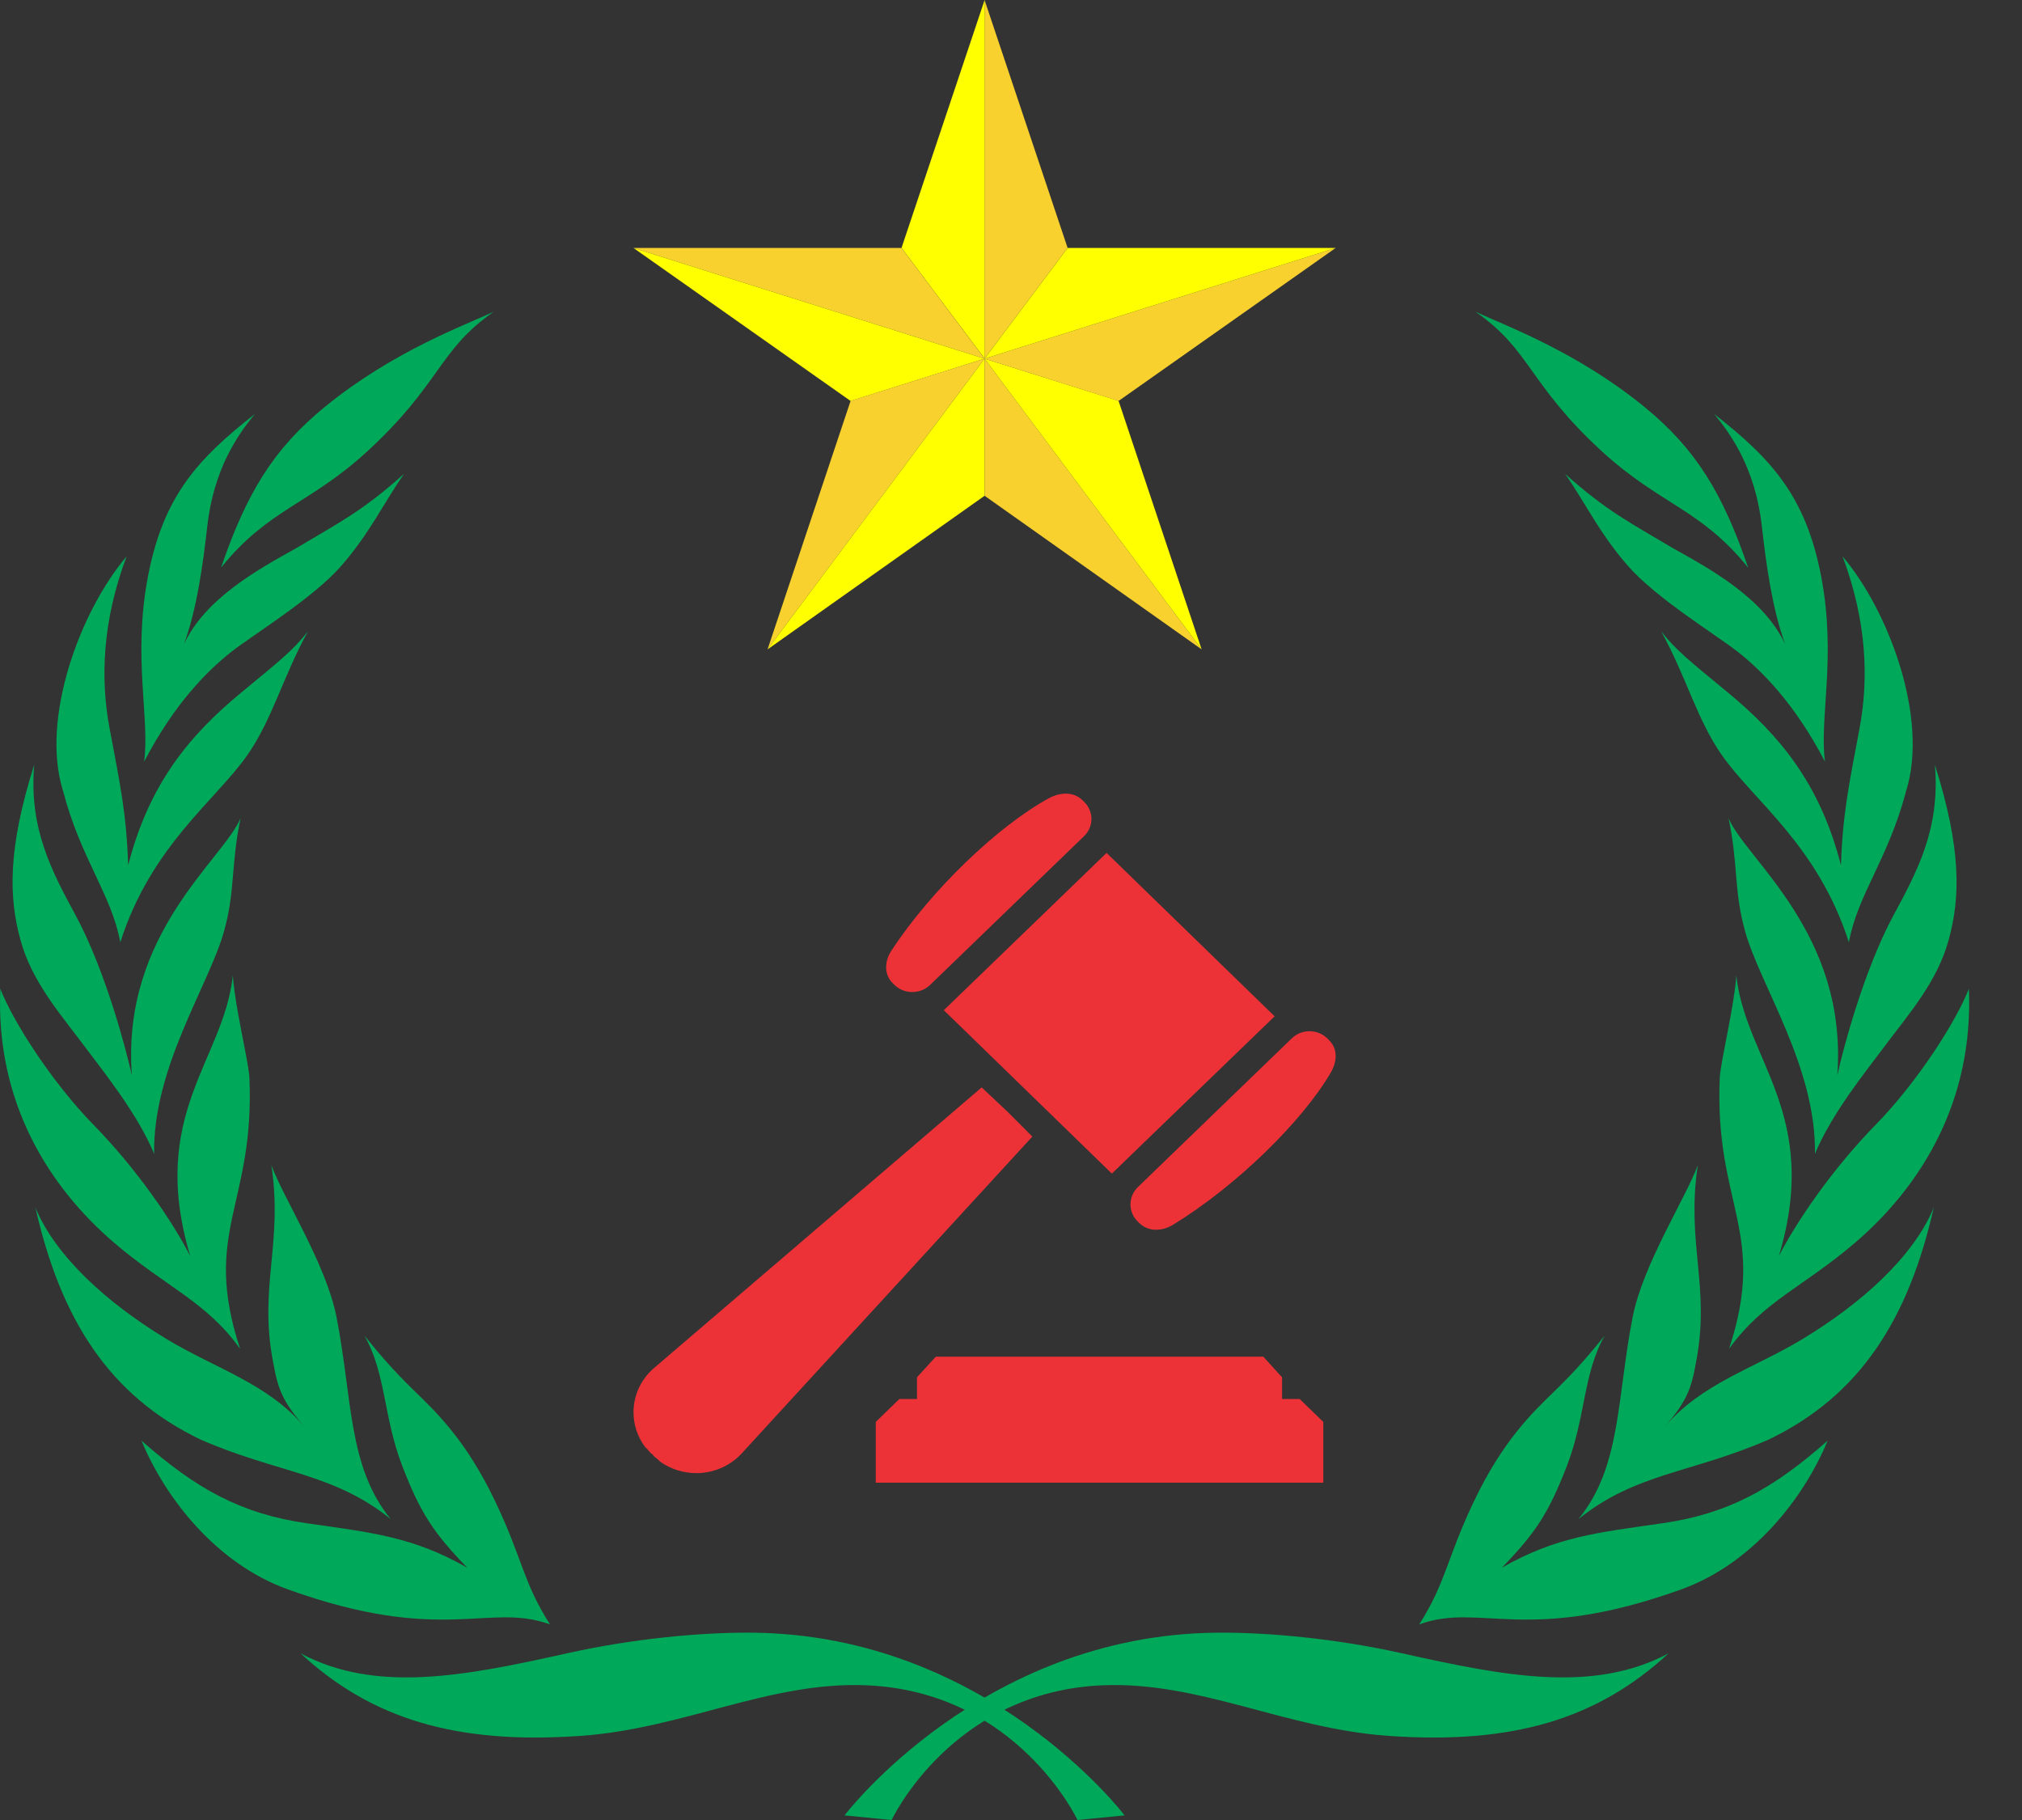 <svg width="40" height="36" viewBox="0 0 40 36" fill="none" xmlns="http://www.w3.org/2000/svg">
<rect x="0" y="0" width="40" height="36" fill="#333333" stroke="none"/>
<g clip-path="url(#clip0_17_2147)">
<path fill-rule="evenodd" clip-rule="evenodd" d="M18.671 19.982L21.891 16.871L25.215 20.103L21.995 23.214L18.671 19.982Z" fill="#ED3237"/>
<path fill-rule="evenodd" clip-rule="evenodd" d="M18.4 19.482C18.204 19.67 17.888 19.67 17.694 19.481L17.665 19.453C17.484 19.277 17.496 19.014 17.634 18.804C18.424 17.598 19.752 16.332 20.748 15.79C20.969 15.67 21.233 15.653 21.412 15.827L21.447 15.861C21.64 16.049 21.639 16.352 21.446 16.539L18.4 19.482Z" fill="#ED3237"/>
<path fill-rule="evenodd" clip-rule="evenodd" d="M12.911 28.769C12.85 28.739 12.824 28.67 12.768 28.63C12.609 28.422 12.526 28.166 12.533 27.904C12.541 27.585 12.684 27.282 12.929 27.068L19.42 21.509L19.929 21.988L20.422 22.482L14.666 28.756C14.444 28.993 14.132 29.131 13.802 29.139C13.531 29.144 13.268 29.062 13.054 28.908C13.013 28.853 12.942 28.829 12.911 28.769Z" fill="#ED3237"/>
<path fill-rule="evenodd" clip-rule="evenodd" d="M22.511 23.48C22.315 23.669 22.315 23.976 22.509 24.164L22.538 24.192C22.719 24.369 22.99 24.358 23.207 24.225C24.454 23.463 25.765 22.18 26.326 21.215C26.451 21.001 26.47 20.746 26.29 20.573L26.255 20.538C26.063 20.351 25.75 20.351 25.557 20.537L22.511 23.48Z" fill="#ED3237"/>
<path fill-rule="evenodd" clip-rule="evenodd" d="M18.513 26.835L18.14 27.243V27.673H17.791L17.325 28.126V29.328H26.178V28.126L25.711 27.673H25.362V27.243L24.99 26.835H18.513Z" fill="#ED3237"/>
<path fill-rule="evenodd" clip-rule="evenodd" d="M16.707 35.909L17.639 36C17.639 36 18.828 33.457 21.819 33.335C23.74 33.257 25.421 34.191 27.466 34.336C29.924 34.509 31.601 34.005 33.009 32.703C31.52 33.498 29.768 33.156 27.738 32.703C26.419 32.409 25.068 32.285 24.065 32.295C19.411 32.339 16.707 35.909 16.707 35.909Z" fill="#00A859"/>
<path fill-rule="evenodd" clip-rule="evenodd" d="M30.752 27.517C30.316 27.94 29.732 28.497 29.165 29.682C28.615 30.831 28.61 31.295 28.075 32.131C29.291 31.689 30.192 32.542 33.26 31.438C34.678 30.928 35.688 29.627 36.155 28.497C35.065 29.458 34.181 29.945 32.881 30.131C31.601 30.315 30.782 30.397 29.711 31.009C30.383 30.315 30.635 29.927 30.992 29.009C31.375 28.023 31.312 27.176 31.747 26.416C31.435 26.8 31.187 27.094 30.752 27.517Z" fill="#00A859"/>
<path fill-rule="evenodd" clip-rule="evenodd" d="M32.299 26.046C31.981 27.663 32.074 29.014 31.224 30.05C32.357 29.134 33.461 29.14 34.981 28.478C36.796 27.61 37.754 26.093 38.255 23.885C37.853 24.859 36.822 25.781 35.674 26.477C34.694 27.073 33.65 27.364 32.924 28.234C33.344 27.742 33.455 27.505 33.549 26.958C33.844 25.46 33.353 24.612 33.586 23.049C33.349 23.695 32.504 25.005 32.299 26.046Z" fill="#00A859"/>
<path fill-rule="evenodd" clip-rule="evenodd" d="M34.022 21.295C33.905 23.83 34.973 24.35 34.205 26.68C34.876 25.742 35.671 25.46 36.702 24.578C37.985 23.476 39.045 21.808 38.949 19.557C38.706 20.187 37.941 21.394 37.101 22.252C36.263 23.109 35.554 24.137 35.191 24.843C36.03 22.043 34.529 20.977 34.349 19.297C34.302 19.931 34.063 20.874 34.022 21.295Z" fill="#00A859"/>
<path fill-rule="evenodd" clip-rule="evenodd" d="M34.52 18.415C34.294 17.593 34.39 17.104 34.194 16.182C34.54 17.005 36.555 18.463 36.346 21.271C36.458 20.756 36.87 19.197 37.457 18.106C37.919 17.25 38.388 16.394 38.276 15.126C38.806 16.797 38.78 17.76 38.548 18.597C38.319 19.434 37.743 20.076 37.248 20.741C36.923 21.177 36.233 22.029 35.904 22.823C35.931 21.104 34.82 19.492 34.52 18.415Z" fill="#00A859"/>
<path fill-rule="evenodd" clip-rule="evenodd" d="M34.057 14.929C33.572 14.234 33.355 13.382 32.863 12.49C33.166 12.873 33.43 13.077 34.183 13.699C35.22 14.555 36.009 15.517 36.419 17.116C36.45 16.12 36.576 15.524 36.785 14.413C36.974 13.413 36.925 12.27 36.45 11.005C37.366 12.083 38.156 14.209 37.71 15.637C37.355 16.994 36.752 17.681 36.575 18.639C35.962 16.723 34.689 15.838 34.057 14.929Z" fill="#00A859"/>
<path fill-rule="evenodd" clip-rule="evenodd" d="M34.377 12.893C33.917 12.534 32.768 11.837 32.205 11.194C31.643 10.552 31.357 9.94 30.962 9.373C31.792 10.116 32.245 10.336 33.091 10.841C33.859 11.268 34.896 11.841 35.316 12.744C35.064 12.066 34.938 11.168 34.854 10.412C34.729 9.287 34.256 8.603 33.91 8.188C35.042 9.073 35.728 9.82 36.029 11.413C36.332 13.006 35.987 14.209 36.103 15.067C35.502 13.909 34.836 13.253 34.377 12.893Z" fill="#00A859"/>
<path fill-rule="evenodd" clip-rule="evenodd" d="M34.583 11.229C34.08 9.759 33.553 8.884 32.526 8.045C31.18 6.946 29.753 6.431 29.188 6.166C30.288 6.929 30.231 7.59 31.696 8.934C32.841 9.983 33.647 10.066 34.583 11.229Z" fill="#00A859"/>
<path fill-rule="evenodd" clip-rule="evenodd" d="M22.247 35.909L21.315 36C21.315 36 20.126 33.457 17.135 33.335C15.214 33.257 13.533 34.191 11.488 34.336C9.03 34.509 7.353 34.005 5.945 32.703C7.434 33.498 9.186 33.156 11.216 32.703C12.535 32.409 13.886 32.285 14.889 32.295C19.543 32.339 22.247 35.909 22.247 35.909Z" fill="#00A859"/>
<path fill-rule="evenodd" clip-rule="evenodd" d="M8.202 27.517C8.638 27.94 9.222 28.497 9.789 29.682C10.339 30.831 10.345 31.295 10.88 32.131C9.663 31.689 8.762 32.542 5.694 31.438C4.276 30.928 3.266 29.627 2.799 28.497C3.89 29.458 4.773 29.945 6.073 30.131C7.354 30.315 8.172 30.397 9.243 31.009C8.571 30.315 8.319 29.927 7.962 29.009C7.579 28.023 7.642 27.176 7.207 26.416C7.519 26.8 7.767 27.094 8.202 27.517Z" fill="#00A859"/>
<path fill-rule="evenodd" clip-rule="evenodd" d="M6.656 26.046C6.974 27.663 6.88 29.014 7.731 30.05C6.598 29.134 5.494 29.14 3.974 28.478C2.159 27.61 1.201 26.093 0.7 23.885C1.102 24.859 2.133 25.781 3.28 26.477C4.26 27.073 5.305 27.364 6.031 28.234C5.61 27.742 5.5 27.505 5.406 26.958C5.111 25.46 5.602 24.612 5.369 23.049C5.605 23.695 6.451 25.005 6.656 26.046Z" fill="#00A859"/>
<path fill-rule="evenodd" clip-rule="evenodd" d="M4.933 21.295C5.05 23.83 3.982 24.35 4.75 26.68C4.078 25.742 3.284 25.46 2.253 24.578C0.97 23.476 -0.09 21.808 0.006 19.557C0.248 20.187 1.014 21.394 1.853 22.252C2.692 23.109 3.4 24.137 3.763 24.843C2.925 22.043 4.426 20.977 4.606 19.297C4.652 19.931 4.892 20.874 4.933 21.295Z" fill="#00A859"/>
<path fill-rule="evenodd" clip-rule="evenodd" d="M4.434 18.415C4.66 17.593 4.564 17.104 4.76 16.182C4.414 17.005 2.399 18.463 2.608 21.271C2.496 20.756 2.084 19.197 1.497 18.106C1.034 17.25 0.567 16.394 0.677 15.126C0.148 16.797 0.174 17.76 0.406 18.597C0.635 19.434 1.211 20.076 1.706 20.741C2.031 21.177 2.721 22.029 3.049 22.823C3.023 21.104 4.134 19.492 4.434 18.415Z" fill="#00A859"/>
<path fill-rule="evenodd" clip-rule="evenodd" d="M4.898 14.929C5.383 14.234 5.6 13.382 6.091 12.49C5.789 12.873 5.525 13.077 4.772 13.699C3.735 14.555 2.946 15.517 2.535 17.116C2.505 16.12 2.379 15.524 2.169 14.413C1.98 13.413 2.029 12.27 2.505 11.005C1.588 12.083 0.799 14.209 1.245 15.637C1.599 16.994 2.202 17.681 2.38 18.639C2.993 16.723 4.265 15.838 4.898 14.929Z" fill="#00A859"/>
<path fill-rule="evenodd" clip-rule="evenodd" d="M4.577 12.893C5.037 12.534 6.187 11.837 6.75 11.194C7.311 10.552 7.597 9.94 7.992 9.373C7.163 10.116 6.709 10.336 5.863 10.841C5.095 11.268 4.058 11.841 3.638 12.744C3.89 12.066 4.016 11.168 4.1 10.412C4.226 9.287 4.698 8.603 5.044 8.188C3.912 9.073 3.226 9.82 2.925 11.413C2.622 13.006 2.967 14.209 2.851 15.067C3.452 13.909 4.118 13.253 4.577 12.893Z" fill="#00A859"/>
<path fill-rule="evenodd" clip-rule="evenodd" d="M4.372 11.229C4.876 9.759 5.403 8.884 6.43 8.045C7.775 6.946 9.203 6.431 9.767 6.166C8.668 6.929 8.724 7.59 7.259 8.934C6.114 9.983 5.308 10.066 4.372 11.229Z" fill="#00A859"/>
<path fill-rule="evenodd" clip-rule="evenodd" d="M19.477 0L21.12 4.904L19.477 7.094V0Z" fill="#F8D12F"/>
<path fill-rule="evenodd" clip-rule="evenodd" d="M19.478 0L17.834 4.904L19.478 7.094V0Z" fill="#FFFF00"/>
<path fill-rule="evenodd" clip-rule="evenodd" d="M12.532 4.905H17.834L19.477 7.095L12.532 4.905Z" fill="#F8D12F"/>
<path fill-rule="evenodd" clip-rule="evenodd" d="M12.532 4.905L16.826 7.931L19.477 7.095L12.532 4.905Z" fill="#FFFF00"/>
<path fill-rule="evenodd" clip-rule="evenodd" d="M15.184 12.845L16.827 7.929L19.478 7.094L15.184 12.845Z" fill="#F8D12F"/>
<path fill-rule="evenodd" clip-rule="evenodd" d="M15.184 12.845L19.478 9.806V7.094L15.184 12.845Z" fill="#FFFF00"/>
<path fill-rule="evenodd" clip-rule="evenodd" d="M23.771 12.845L19.477 9.806V7.094L23.771 12.845Z" fill="#F8D12F"/>
<path fill-rule="evenodd" clip-rule="evenodd" d="M23.771 12.845L22.128 7.929L19.477 7.094L23.771 12.845Z" fill="#FFFF00"/>
<path fill-rule="evenodd" clip-rule="evenodd" d="M26.422 4.905L22.128 7.931L19.477 7.095L26.422 4.905Z" fill="#F8D12F"/>
<path fill-rule="evenodd" clip-rule="evenodd" d="M26.422 4.905H21.12L19.477 7.095L26.422 4.905Z" fill="#FFFF00"/>

</g>
<defs>
<clipPath id="clip0_17_2147">
<rect width="107" height="36" fill="white"/>
</clipPath>
</defs>
</svg>

